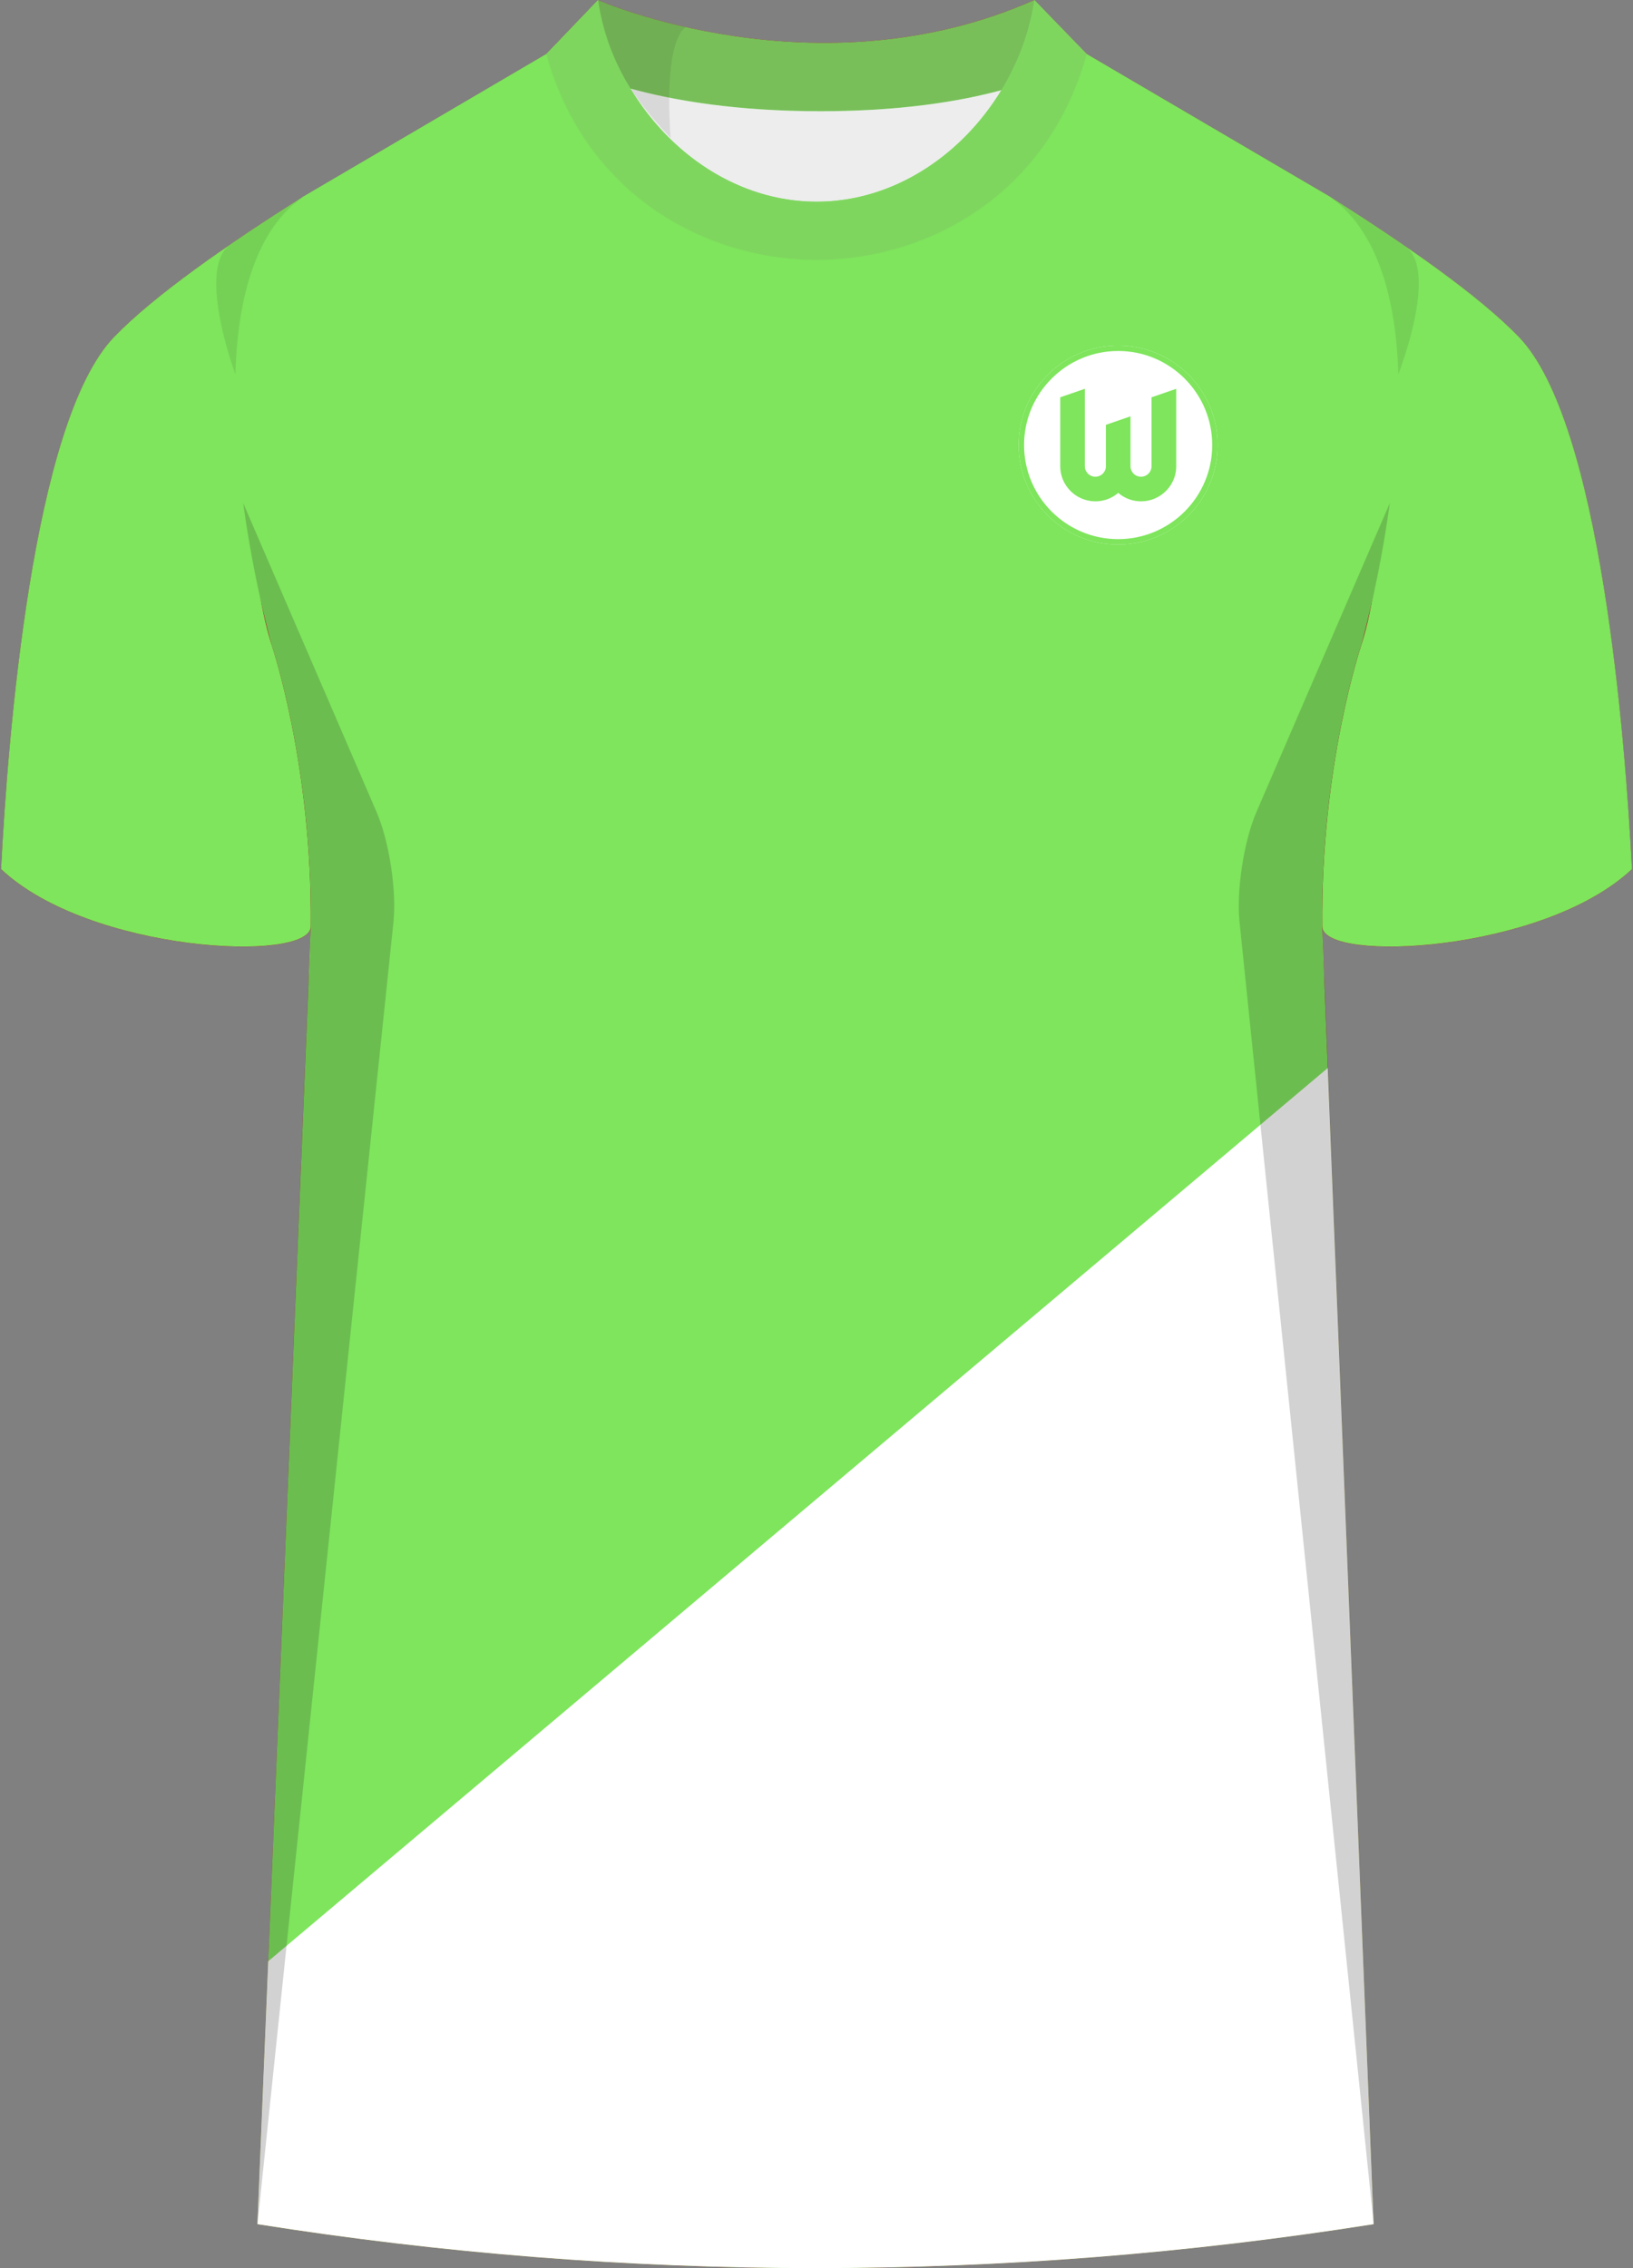 <svg xmlns="http://www.w3.org/2000/svg" viewBox="0 0 360 500"><rect x="0" y="0" width="360" height="500" fill="#808080" stroke="none"/><defs><clipPath id="clippath"><path id="Body-3" d="m239.57 11.94 53.58 31.43c29.13 20.49 6.91 98.93 6.91 98.93s-8.95 26.4-8.59 61.93l11.35 286.08a786.54 786.54 0 0 1-246.07 0l11.77-286.08c.37-35.53-8.59-61.93-8.59-61.93s-22.22-78.45 6.91-98.93l54.21-31.8 118.52.37Z" class="cls-1" data-name="Body"/></clipPath><style>.cls-1{fill:none}.cls-2{clip-path:url(#clippath)}.cls-3{fill:#ededed}.cls-4{fill:#fff}.cls-5{fill:#7fd65f}.cls-6{fill:#7ee55c}.cls-7{fill:#bd001d}.cls-8,.cls-9{fill:#241f20}.cls-10{fill:#78bf5a}.cls-11{isolation:isolate}.cls-12{mix-blend-mode:multiply;opacity:.2}.cls-9{opacity:.5}</style></defs><g class="cls-11"><g id="Laag_1" data-name="Laag 1"><g id="Benevento"><path id="Jersey_Color" d="M293.15 43.37c16.69 10.52 32.92 21.85 41.68 30.94 18.05 18.72 23.45 88.61 24.92 117.3-19.56 18.44-68.2 20.76-68.28 12.63l11.35 286.08a786.54 786.54 0 0 1-246.07 0l11.77-286.08c-.08 8.13-48.73 5.8-68.28-12.63 1.47-28.68 6.87-98.58 24.92-117.3 8.76-9.09 24.99-20.42 41.68-30.94l53.58-31.43L131.83 0s48.24 21.24 96.19 0l11.55 11.93 53.58 31.43Z" class="cls-7" data-name="Jersey Color"/><g id="Body"><path id="Body-2" d="m239.57 11.94 53.58 31.43c29.13 20.49 6.91 98.93 6.91 98.93s-8.95 26.4-8.59 61.93l11.35 286.08a786.54 786.54 0 0 1-246.07 0l11.77-286.08c.37-35.53-8.59-61.93-8.59-61.93s-22.22-78.45 6.91-98.93l54.21-31.8 118.52.37Z" class="cls-6" data-name="Body"/></g><g id="Jersey_Pattern" data-name="Jersey Pattern"><g class="cls-2"><path d="M33.84 453.67 303.2 226.59l11.53 350.84-269.36-74.87-11.53-48.89z" class="cls-4"/></g></g><g id="Raglan_Sleeve" data-name="Raglan Sleeve"><path d="M131.83 0c.95 6.36 3.13 13.01 6.29 19.31s-10.7 8.38-10.7 8.38L85.4 57.52c-44.01 31.24-25.47 84.77-25.47 84.77s8.95 26.4 8.58 61.93v.04c-.23 8.08-48.76 5.74-68.28-12.67C1.7 162.91 7.1 93.01 25.15 74.29c8.76-9.09 24.99-20.42 41.68-30.94l53.58-31.43L131.83 0ZM228.02 0c-.95 6.36-2.99 13.01-6.14 19.31s10.7 8.38 10.7 8.38l42.02 29.83c44.01 31.24 25.47 84.77 25.47 84.77s-8.95 26.4-8.58 61.93v.04c.23 8.08 48.76 5.74 68.28-12.67-1.47-28.68-6.87-98.58-24.92-117.3-8.76-9.09-24.99-20.42-41.68-30.94l-53.58-31.43L228.02 0Z" class="cls-6"/></g><g id="Collar"><g><path d="M228.02 0c-47.95 21.24-96.19 0-96.19 0l-11.3 11.93s17.44 12.57 60.3 12.59c41.56-.02 57.7-11.83 58.66-12.59L228.02 0Z" class="cls-10"/><path d="M180 44.47c-17.16 0-32.32-10.48-40.97-24.93 9.66 2.65 23.39 4.98 41.81 4.98 17.62 0 30.67-2.14 39.93-4.64-8.69 14.27-23.74 24.59-40.77 24.59Z" class="cls-3"/></g><path d="M228.02 0c-3.51 23.5-23.72 44.46-47.99 44.46S135.38 23.5 131.87 0l-11.44 11.94c8.29 30.12 33.97 45.24 59.61 45.38 25.64-.14 51.24-15.26 59.53-45.38L228.02 0Z" class="cls-5"/></g><g id="Shading" class="cls-12"><path d="M67.92 217.66c3.28-42.1-8-75.35-8-75.35S56 128.47 53.61 110.9l29.42 68.13c2.77 6.4 4.43 17.31 3.71 24.24L56.76 490.31l11.17-272.66ZM292.08 217.66c-3.28-42.1 8-75.35 8-75.35s3.92-13.84 6.31-31.41l-29.42 68.13c-2.77 6.4-4.43 17.31-3.71 24.24l29.57 287.04-10.75-272.66Z" class="cls-8"/><path d="M50.67 53.99c5.17-3.55 10.65-7.13 16.17-10.62-10.67 7.5-14.45 22.78-14.95 39.13 0 0-8.61-23.09-1.22-28.52ZM309.86 54.35a537.69 537.69 0 0 0-16.71-10.98c10.67 7.5 14.61 22.78 15.12 39.13 0 0 8.98-22.73 1.59-28.16ZM147.83 30.42c-5.44-5.9-13.98-15.21-15.99-30.41 0 0 7.46 3.28 19.43 5.98 0 0-4.99 1.46-3.44 24.43Z" class="cls-9"/></g><g id="Logo"><g><circle cx="246.5" cy="98.11" r="21.94" class="cls-4"/><path d="M246.5 77.37c11.44 0 20.74 9.3 20.74 20.74s-9.3 20.74-20.74 20.74-20.74-9.3-20.74-20.74 9.3-20.74 20.74-20.74m0-1.2c-12.12 0-21.94 9.82-21.94 21.94s9.82 21.94 21.94 21.94 21.94-9.82 21.94-21.94-9.82-21.94-21.94-21.94Z" class="cls-6"/></g><path d="M253.86 87.58v15.19c0 1.28-1.04 2.32-2.32 2.32s-2.32-1.04-2.32-2.32V91.78l-5.42 1.87v9.12c0 1.28-1.04 2.32-2.32 2.32s-2.32-1.04-2.32-2.32V85.71l-5.42 1.87v15.19c0 4.27 3.47 7.74 7.75 7.74 1.92 0 3.68-.7 5.03-1.86a7.715 7.715 0 0 0 5.03 1.86c4.27 0 7.75-3.47 7.75-7.74V85.71l-5.42 1.87Z" class="cls-6"/></g></g></g></g></svg>